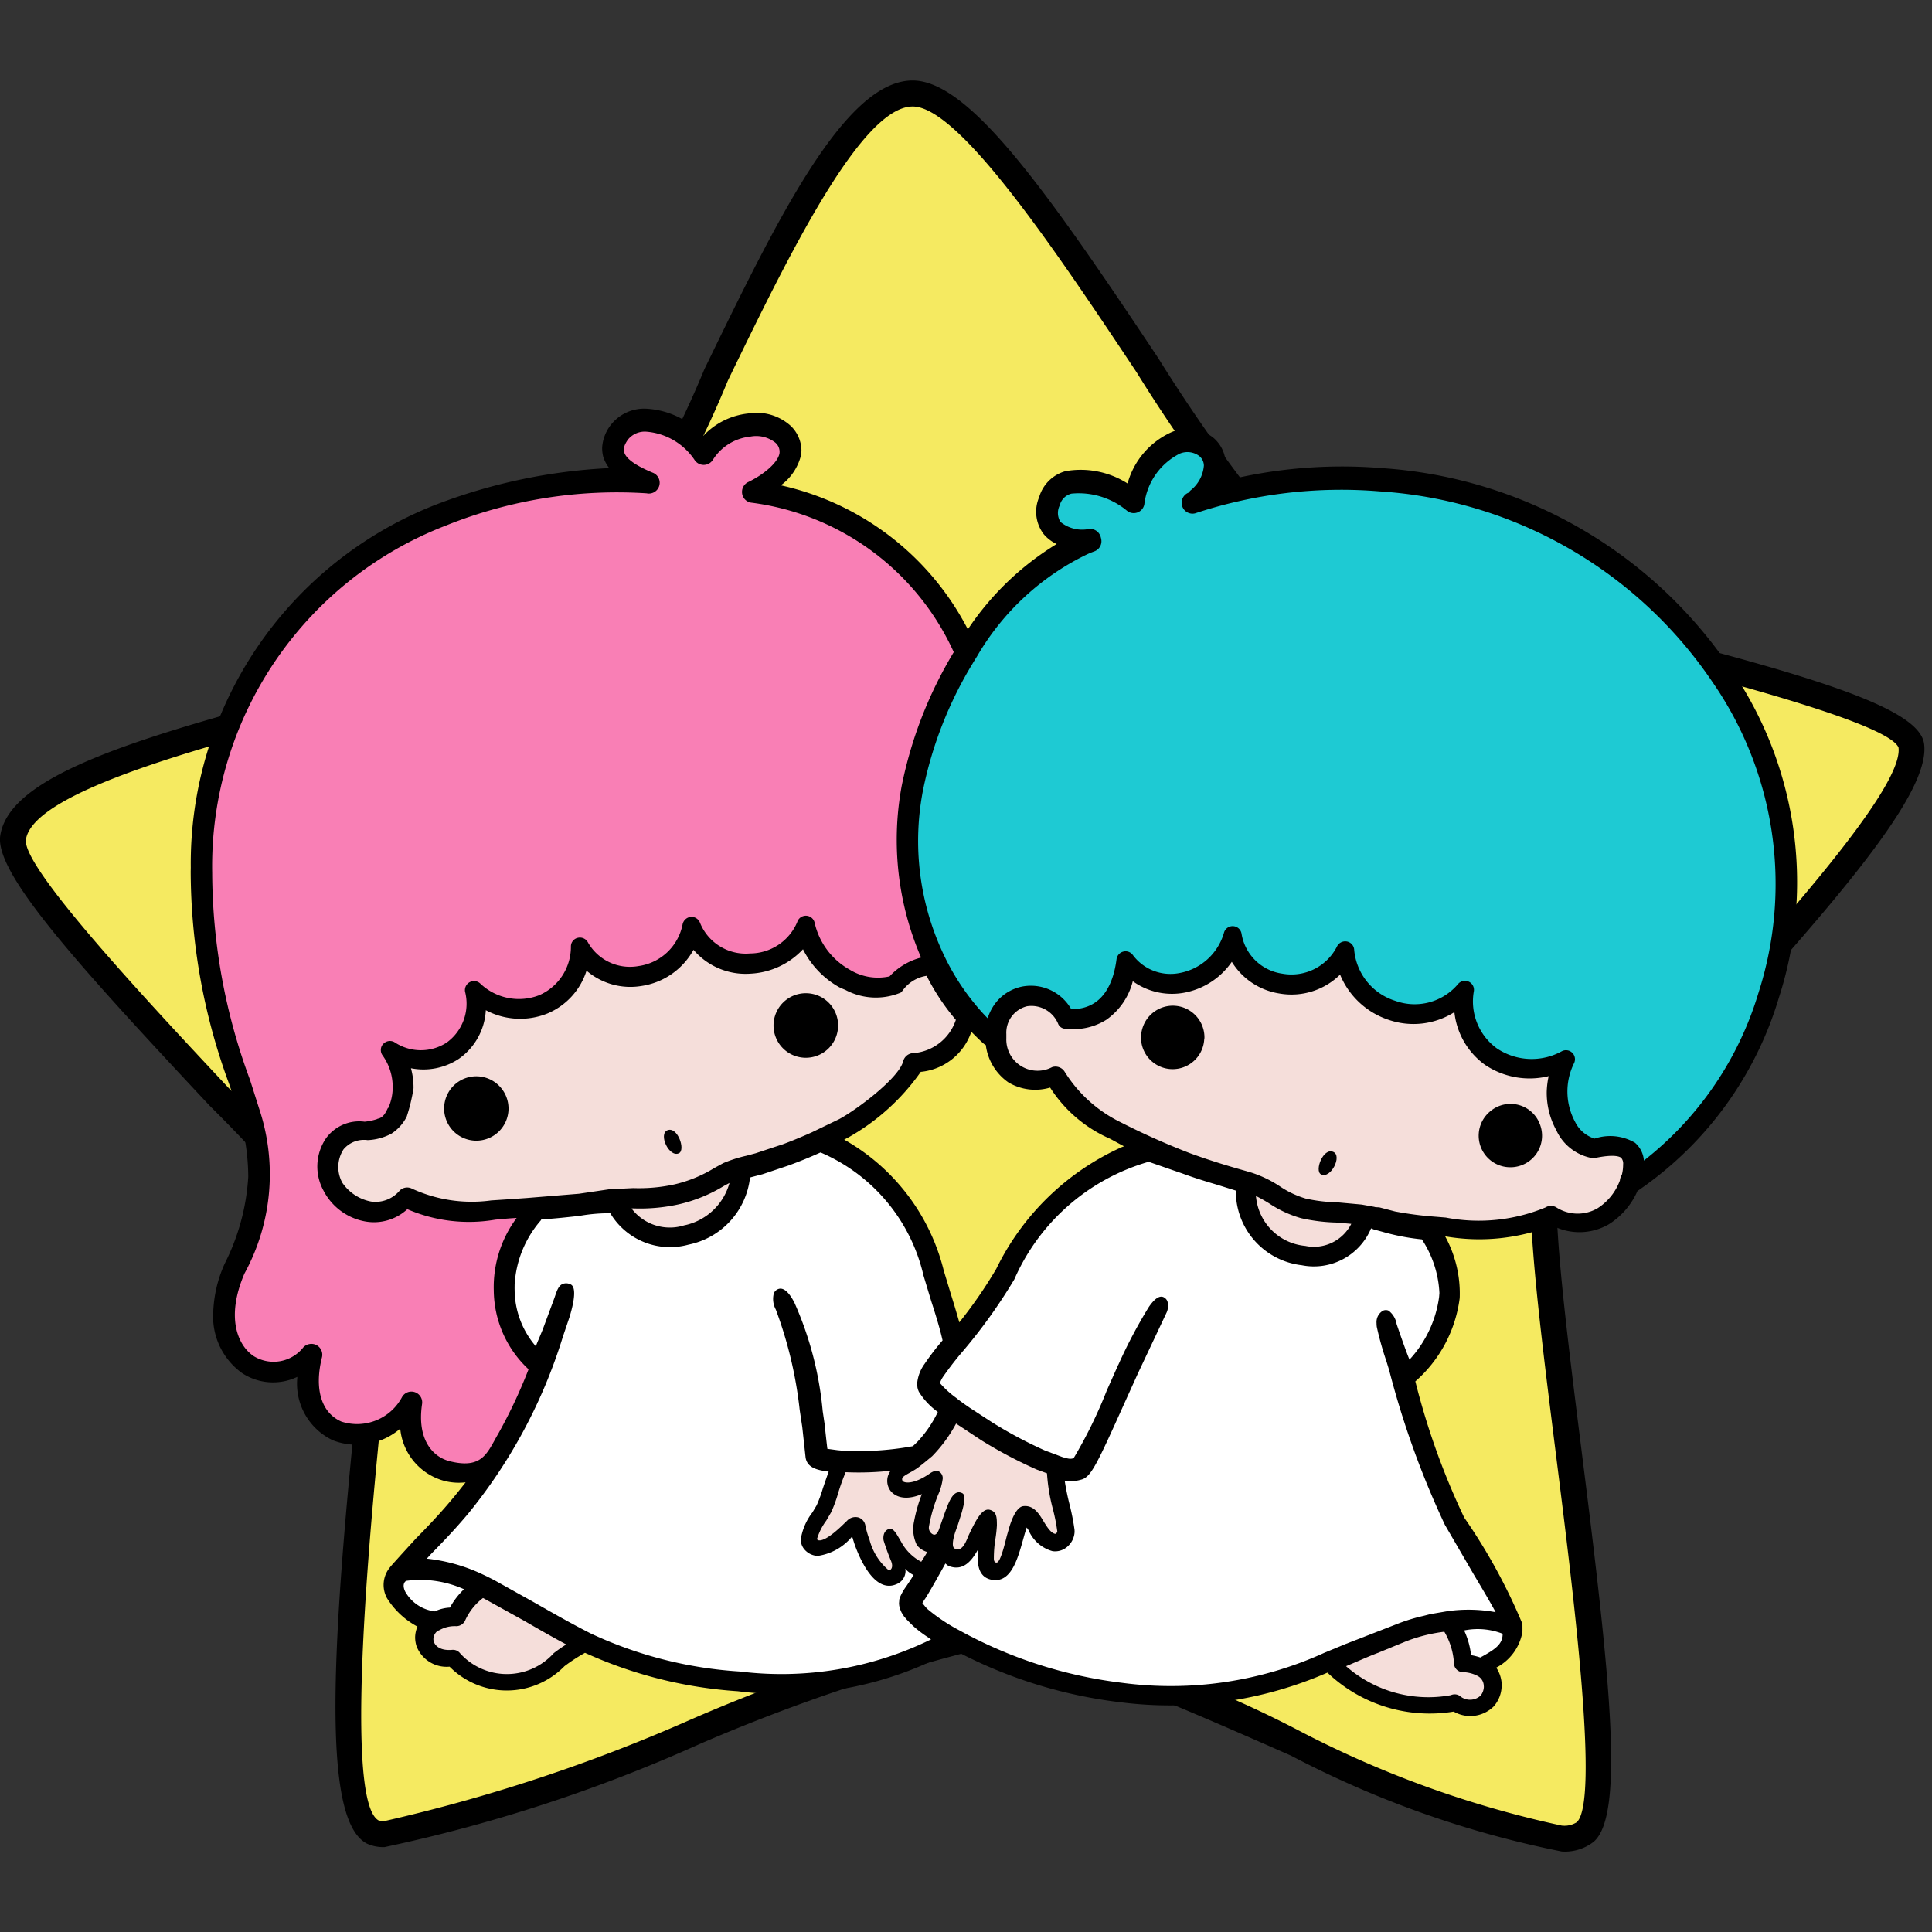 <svg xmlns="http://www.w3.org/2000/svg" width="24" height="24" viewBox="0 0 24 24"><rect x="0" y="0" width="24" height="24" fill="#333333" stroke="none"/><defs><style>.cls-1{fill:#f5ea61;}.cls-2{fill:#fff;}.cls-3{fill:#f5deda;}.cls-4{fill:#f97fb5;}.cls-5{fill:#1ecad3;}</style></defs><g id="LTS"><path class="cls-1" d="M.163,10.405c-.109.724,4.036,4.539,4.57,5.554-.013.68-.828,6.417-.102,6.798.598.314,6.27-2.318,7.518-2.431,1.573-.139,6.84,3.057,7.545,2.431.542-.481-.445-5.675-.516-7.696,1.137-1.533,4.684-4.908,4.566-5.799-.089-.667-6.005-1.777-7.786-2.379-1.21-1.247-3.552-5.723-4.621-5.723-1.286,0-2.91,5.271-4.184,6.498C6.319,8.463.346,9.186.163,10.405Z"/><path d="M19.401,23a12.469,12.469,0,0,1-3.364-1.191c-1.544-.679-3.144-1.386-3.874-1.322a22.681,22.681,0,0,0-3.474,1.179A19.295,19.295,0,0,1,4.778,22.945h0a.48.48,0,0,1-.222-.044c-.557-.293-.452-2.39-.081-5.913.048-.455.087-.823.095-.99a20.156,20.156,0,0,0-1.964-2.261C.94,11.957-.066,10.844.003,10.381c.115-.762,1.738-1.238,4.201-1.879a10.259,10.259,0,0,0,2.837-.959A12.959,12.959,0,0,0,8.75,4.587C9.646,2.742,10.491,1,11.337,1c.703,0,1.664,1.365,3.05,3.447a20.493,20.493,0,0,0,1.66,2.296c.602.2,1.665.459,2.788.732,3.395.826,5.002,1.27,5.067,1.766.081.613-1.066,1.931-2.827,3.872-.691.761-1.344,1.482-1.735,1.999.03.713.167,1.793.31,2.935.35,2.777.534,4.489.15,4.83A.579.579,0,0,1,19.401,23Zm-7.147-2.839a13.801,13.801,0,0,1,3.912,1.353,12.9,12.9,0,0,0,3.234,1.164.286.286,0,0,0,.186-.041c.285-.254-.04-2.839-.255-4.549-.148-1.18-.289-2.294-.314-3.02l-.002-.056.034-.045c.395-.533,1.072-1.279,1.788-2.069,1.188-1.309,2.814-3.102,2.747-3.612-.149-.357-3.076-1.07-4.824-1.495-1.154-.281-2.245-.547-2.853-.752L15.87,7.024l-.027-.028a19.813,19.813,0,0,1-1.723-2.37c-.98-1.472-2.199-3.303-2.782-3.303-.644,0-1.56,1.888-2.296,3.405a12.784,12.784,0,0,1-1.775,3.048,9.458,9.458,0,0,1-2.98,1.039C2.651,9.239.414,9.82.322,10.429c-.051.342,1.495,1.994,2.519,3.087a18.277,18.277,0,0,1,2.034,2.368l.019.037-.002.041c-.003.154-.043.533-.097,1.059-.139,1.322-.563,5.345-.09,5.594v-.001a.213.213,0,0,0,.072.008h0a20.815,20.815,0,0,0,3.795-1.257,21.809,21.809,0,0,1,3.562-1.199C12.173,20.163,12.213,20.161,12.254,20.161Z"/><polygon class="cls-2" points="11.668 19.237 11.664 19.242 11.664 19.242 11.664 19.242 11.668 19.237 11.668 19.237"/><path class="cls-2" d="M11.664,19.242l-.048.103c.016-.033.033-.068.048-.103Z"/><path class="cls-2" d="M12.141,8.129c-.02.031-.039.063-.059.094A.132.132,0,0,0,12.141,8.129Z"/><path d="M21.503,8.313A5.673,5.673,0,0,0,17.162,5.815a6.03,6.03,0,0,0-1.982.167.576.576,0,0,0,.046-.225.434.434,0,0,0-.157-.322.516.516,0,0,0-.501-.073.985.985,0,0,0-.561.644,1.084,1.084,0,0,0-.771-.153.472.472,0,0,0-.328.325.457.457,0,0,0,.058.458.468.468,0,0,0,.16.122,3.541,3.541,0,0,0-1.103,1.06A3.455,3.455,0,0,0,9.7,6.029a.658.658,0,0,0,.249-.368.452.452,0,0,0,.007-.064.431.431,0,0,0-.135-.308A.634.634,0,0,0,9.29,5.137a.893.893,0,0,0-.553.277,1.033,1.033,0,0,0-.696-.336.525.525,0,0,0-.455.203.507.507,0,0,0-.106.282.444.444,0,0,0,.013.109.455.455,0,0,0,.075.143,6.938,6.938,0,0,0-2.133.446A4.788,4.788,0,0,0,2.37,10.783c-.001.011,0,.024-.001.036a7.649,7.649,0,0,0,.484,2.664l.108.339a2.744,2.744,0,0,1,.123.796,2.749,2.749,0,0,1-.292,1.078,1.596,1.596,0,0,0-.143.602.865.865,0,0,0,.358.759.698.698,0,0,0,.686.047v.013a.777.777,0,0,0,.442.775.829.829,0,0,0,.837-.145.744.744,0,0,0,.554.651.723.723,0,0,0,.258.016c-.054.069-.108.138-.167.208-.165.198-.318.355-.453.493,0,0-.312.34-.318.353a.342.342,0,0,0-.039.384,1,1,0,0,0,.379.354.354.354,0,0,0-.029.132.359.359,0,0,0,.018.113.4.4,0,0,0,.41.253,1.001,1.001,0,0,0,1.427-.006,2.188,2.188,0,0,1,.255-.166,5.444,5.444,0,0,0,1.897.477,4.405,4.405,0,0,0,2.684-.514,5.847,5.847,0,0,0,2.062.65,4.896,4.896,0,0,0,2.58-.367,1.841,1.841,0,0,0,1.568.484.414.414,0,0,0,.497-.064.395.395,0,0,0,.099-.26.473.473,0,0,0-.003-.056.405.405,0,0,0-.064-.166.62.62,0,0,0,.325-.444c.001-.007,0-.1,0-.1a7.138,7.138,0,0,0-.723-1.32,9.033,9.033,0,0,1-.607-1.692,1.654,1.654,0,0,0,.551-1.036,1.479,1.479,0,0,0-.181-.766,2.473,2.473,0,0,0,1.33-.135.728.728,0,0,0,.704-.015.933.933,0,0,0,.357-.417.082.082,0,0,0,.027-.016,4.44,4.44,0,0,0,1.727-2.378A4.669,4.669,0,0,0,21.503,8.313Z"/><path class="cls-1" d="M13.935,14.25a3.188,3.188,0,0,0-1.559,1.512,5.673,5.673,0,0,1-.459.665c-.034-.12-.07-.24-.104-.348l-.089-.294a2.578,2.578,0,0,0-1.237-1.628l.063-.034a2.736,2.736,0,0,0,.888-.808.738.738,0,0,0,.628-.498c.043.042.113.114.153.147a.149.149,0,0,0,.027.018.668.668,0,0,0,.281.464.652.652,0,0,0,.518.064,1.679,1.679,0,0,0,.747.637l.132.072c0-.001.019.01.039.021Z"/><path class="cls-3" d="M9.325,12.095h0a.851.851,0,0,1-.71-.296.886.886,0,0,1-.646.449.837.837,0,0,1-.683-.19A.856.856,0,0,1,6.8,12.59a.907.907,0,0,1-.765-.041.788.788,0,0,1-.338.606.799.799,0,0,1-.592.115.903.903,0,0,1,.032.249,2.245,2.245,0,0,1-.085.353.548.548,0,0,1-.19.211.689.689,0,0,1-.295.08.331.331,0,0,0-.299.114.404.404,0,0,0-.015.416.558.558,0,0,0,.356.233.391.391,0,0,0,.355-.135.131.131,0,0,1,.15-.027,1.772,1.772,0,0,0,.988.148l.201-.013.242-.017.648-.053.372-.055c.08-.004.08-.004.085-.001l-.009-.003.225-.011a2.064,2.064,0,0,0,.512-.046,1.657,1.657,0,0,0,.493-.202l.113-.062a1.69,1.69,0,0,1,.288-.092l.116-.031c.31-.103.31-.103.314-.103.118-.043.247-.096.379-.155l.344-.166c.217-.116.744-.511.795-.72a.134.134,0,0,1,.13-.1.605.605,0,0,0,.524-.413,2.733,2.733,0,0,1-.363-.547.447.447,0,0,0-.3.186l-.021.022a.803.803,0,0,1-.688-.033l-.029-.012-.047-.021a1.114,1.114,0,0,1-.451-.472A.956.956,0,0,1,9.325,12.095Z"/><path class="cls-3" d="M9.062,14.695a.736.736,0,0,1-.564.527.596.596,0,0,1-.653-.21l.018-.001a2.233,2.233,0,0,0,.567-.05,1.876,1.876,0,0,0,.563-.229Z"/><path class="cls-4" d="M5.591,18.153c-.212-.051-.414-.266-.348-.711a.134.134,0,0,0-.246-.092.633.633,0,0,1-.755.31c-.25-.108-.341-.406-.242-.8a.136.136,0,0,0-.067-.15.139.139,0,0,0-.163.025.471.471,0,0,1-.616.113c-.201-.133-.352-.482-.117-1.028a2.573,2.573,0,0,0,.18-2.055l-.111-.35a7.441,7.441,0,0,1-.47-2.575A4.535,4.535,0,0,1,5.538,6.529a5.689,5.689,0,0,1,2.494-.401.134.134,0,0,0,.074-.257c-.211-.088-.331-.173-.352-.255-.005-.016-.019-.065.049-.158a.268.268,0,0,1,.231-.095.796.796,0,0,1,.595.352.135.135,0,0,0,.228-.005A.623.623,0,0,1,9.32,5.424a.384.384,0,0,1,.308.072.149.149,0,0,1,.055.137c-.023.123-.213.272-.39.356a.136.136,0,0,0-.074.142.133.133,0,0,0,.113.113A3.212,3.212,0,0,1,11.848,8.101a5.204,5.204,0,0,0-.647,1.663,3.686,3.686,0,0,0,.241,2.131.815.815,0,0,0-.392.234.672.672,0,0,1-.494-.083.892.892,0,0,1-.436-.582.112.112,0,0,0-.217-.008.638.638,0,0,1-.585.388.613.613,0,0,1-.624-.385.114.114,0,0,0-.115-.069.117.117,0,0,0-.099.09.649.649,0,0,1-.55.521.6.6,0,0,1-.628-.297.113.113,0,0,0-.124-.054.11.11,0,0,0-.086.104.656.656,0,0,1-.392.608.696.696,0,0,1-.737-.147.113.113,0,0,0-.186.103.597.597,0,0,1-.228.633.588.588,0,0,1-.646-.003.113.113,0,0,0-.142.02.105.105,0,0,0-.03.075.109.109,0,0,0,.022.068.669.669,0,0,1,.125.405.614.614,0,0,1-.056.25l-.003-.003c-.021.041-.051.124-.132.135l.002.002a.719.719,0,0,1-.159.034A.51.51,0,0,0,4.05,14.14a.623.623,0,0,0-.033.647.729.729,0,0,0,.508.384.612.612,0,0,0,.535-.15,1.932,1.932,0,0,0,1.093.13c.089-.008.176-.017.265-.021a1.439,1.439,0,0,0-.284.905,1.352,1.352,0,0,0,.432.975,6.329,6.329,0,0,1-.374.796C6.054,18.041,6,18.253,5.591,18.153Z"/><path class="cls-2" d="M5.046,19.792c-.022-.031-.058-.116-.001-.154a1.322,1.322,0,0,1,.719.104.935.935,0,0,0-.175.228.489.489,0,0,0-.187.047A.488.488,0,0,1,5.046,19.792Z"/><path class="cls-3" d="M6.879,20.536a.783.783,0,0,1-1.173-.009.112.112,0,0,0-.089-.032c-.138.013-.207-.043-.227-.099a.102.102,0,0,1-.006-.038.133.133,0,0,1,.054-.1.098.098,0,0,0,.027-.011.383.383,0,0,1,.203-.046.122.122,0,0,0,.113-.077A.725.725,0,0,1,6,19.851l.017.009.491.272c.168.097.341.197.526.296A1.871,1.871,0,0,0,6.879,20.536Z"/><path class="cls-2" d="M9.793,14.479l-.322.108-.135.035-.019.006a.96.96,0,0,1-.763.833.864.864,0,0,1-.973-.39,2.155,2.155,0,0,0-.365.03l-.029.004c-.085.01-.337.038-.462.042l-.006.012-.007.008a1.333,1.333,0,0,0-.319.789c0,.023-.001.046,0,.069a1.082,1.082,0,0,0,.263.699c.013-.035.036-.088.036-.088l.049-.118.146-.394.012-.035c.02-.058.041-.118.09-.139a.122.122,0,0,1,.097.004c.089.036.03.274-.013.412l-.082.243a6.496,6.496,0,0,1-1.176,2.195c-.171.204-.327.364-.465.505,0,0-.026.029-.048.053a2.145,2.145,0,0,1,.651.176l.007.003c.004.002.087.041.087.041l.091.046.498.278c.223.127.451.258.701.385a5.113,5.113,0,0,0,1.854.473,4.224,4.224,0,0,0,2.375-.399l-.026-.017-.009-.007a1.534,1.534,0,0,1-.186-.141c-.004-.003-.09-.09-.09-.09l-.006-.009L11.23,20.08l-.005-.009-.024-.037-.006-.013-.007-.016h0l-.006-.015-.004-.013-.007-.027-.001-.007-.002-.021v-.01l.001-.009.002-.025,0-.008.009-.028a.662.662,0,0,1,.08-.139l.046-.069.043-.068a.375.375,0,0,1-.105-.078l.005.024a.177.177,0,0,1-.12.17.215.215,0,0,1-.172-.002c-.165-.071-.282-.334-.337-.485,0,0-.023-.068-.034-.109a.675.675,0,0,1-.429.242.229.229,0,0,1-.165-.082.186.186,0,0,1-.044-.127.731.731,0,0,1,.144-.331l.053-.089a1.65,1.65,0,0,0,.076-.207s.052-.153.073-.211c-.144-.018-.269-.049-.287-.178l-.041-.376-.032-.213a5.155,5.155,0,0,0-.296-1.245.277.277,0,0,1-.025-.203.094.094,0,0,1,.055-.053c.093-.035.176.121.201.17a4.259,4.259,0,0,1,.351,1.347l.025.169c-.001,0,.025.237.033.299.023.003.126.017.126.017l.042.004a3.687,3.687,0,0,0,.894-.054c.008-.007.057-.055.057-.055A1.448,1.448,0,0,0,11.65,17.54a.879.879,0,0,1-.236-.252l-.011-.027-.006-.024-.004-.049a.491.491,0,0,1,.093-.246,3.164,3.164,0,0,1,.223-.291c-.037-.163-.089-.327-.142-.492l-.095-.314a2.199,2.199,0,0,0-1.279-1.529C10.057,14.378,9.922,14.432,9.793,14.479Z"/><path class="cls-3" d="M12.298,18.756c-.096-.028-.174.125-.26.305-.027.055-.074.225-.175.177-.051-.017-.016-.145.003-.205l.034-.095.047-.149c.021-.079.06-.213.007-.24-.115-.06-.174.13-.219.248l-.065.186c-.021.064-.048.093-.081.077a.091.091,0,0,1-.049-.097v-.001a1.939,1.939,0,0,1,.115-.396.705.705,0,0,0,.056-.199.095.095,0,0,0-.04-.083c-.028-.023-.073-.014-.123.022-.21.144-.319.113-.334.092a.037.037,0,0,1-.003-.04c.021-.038.137-.077.221-.149.027-.019.148-.12.148-.12a1.782,1.782,0,0,0,.297-.405l.028.019.286.189a5.606,5.606,0,0,0,.687.363s.065.024.128.047a2.279,2.279,0,0,0,.074.447,2.263,2.263,0,0,1,.054.274v0a.036.036,0,0,1-.01.021.028.028,0,0,1-.015.01c-.056-.009-.104-.089-.147-.158-.055-.093-.123-.202-.252-.186-.076.01-.139.143-.179.286l-.022.076c-.017.064-.076.328-.125.338-.042.007-.038-.05-.038-.057a1.595,1.595,0,0,1,.015-.209,1.695,1.695,0,0,0,.023-.196C12.383,18.854,12.384,18.781,12.298,18.756Z"/><path class="cls-3" d="M11.07,19.393c.032.082-.009.107-.009.107l-.005.003a.026.026,0,0,1-.022-.002.736.736,0,0,1-.232-.372,1.134,1.134,0,0,1-.052-.179.127.127,0,0,0-.084-.099.142.142,0,0,0-.145.042l-.02.019c-.056.055-.231.227-.324.223a.034.034,0,0,1-.027-.013l0-.007a.747.747,0,0,1,.114-.225l.059-.101a1.583,1.583,0,0,0,.087-.235,2.713,2.713,0,0,1,.095-.266,3.632,3.632,0,0,0,.559-.018.208.208,0,0,0-.005.245c.031.043.142.15.393.045a1.86,1.86,0,0,0-.097.339.45.45,0,0,0,.035.295.253.253,0,0,0,.127.085c.005.002-.072.119-.073.122a.603.603,0,0,1-.252-.253c-.049-.08-.091-.176-.152-.154-.085.032-.064.14-.064.14A2.711,2.711,0,0,0,11.07,19.393Z"/><path class="cls-3" d="M18.394,21.062a.194.194,0,0,1-.26.005.114.114,0,0,0-.111-.009,1.55,1.55,0,0,1-1.302-.36c.136-.056.266-.116.39-.163l.346-.142a1.954,1.954,0,0,1,.485-.123.867.867,0,0,1,.12.398.112.112,0,0,0,.105.104.418.418,0,0,1,.192.049.143.143,0,0,1,.072.107l.002.026A.189.189,0,0,1,18.394,21.062Z"/><path class="cls-2" d="M18.389,20.59a.729.729,0,0,0-.115-.029.982.982,0,0,0-.086-.307.848.848,0,0,1,.478.041C18.669,20.428,18.566,20.493,18.389,20.59Z"/><path class="cls-2" d="M12.6,15.893h0a6.63,6.63,0,0,1-.631.883,3.985,3.985,0,0,0-.247.317.337.337,0,0,0-.046.088,1.171,1.171,0,0,0,.205.186c.037.033.155.114.17.124l.275.179a5.417,5.417,0,0,0,.653.348l.216.081c.088.027.106.026.142.015a5.734,5.734,0,0,0,.412-.841l.144-.323-.002.007a6.167,6.167,0,0,1,.38-.721c.069-.101.13-.143.179-.124a.097.097,0,0,1,.052.053.201.201,0,0,1-.012.144l-.355.753-.156.345c-.351.78-.425.941-.546.973l-.011.003a.439.439,0,0,1-.196.01,3.088,3.088,0,0,0,.063.306,2.913,2.913,0,0,1,.059.303l.001.026a.258.258,0,0,1-.081.177.23.23,0,0,1-.193.064.455.455,0,0,1-.298-.261l-.023-.033c-.011.033-.024.076-.024.076l-.021.075c-.068.242-.15.544-.391.498-.119-.023-.175-.115-.172-.283a.919.919,0,0,1,.009-.104c-.08.15-.191.29-.375.214a.394.394,0,0,1-.036-.029c-.046.085-.206.37-.251.437,0-.001-.024.036-.035.055l.041.051.026.026a2.241,2.241,0,0,0,.393.262,5.566,5.566,0,0,0,2.016.651,4.604,4.604,0,0,0,2.521-.374l.261-.108.304-.118.337-.131a2.207,2.207,0,0,1,.326-.1l.086-.022.216-.037a1.879,1.879,0,0,1,.594.013c-.059-.111-.156-.275-.27-.466l-.36-.619a10.937,10.937,0,0,1-.692-1.92l-.033-.108a3.922,3.922,0,0,1-.121-.431.359.359,0,0,1-.003-.046.164.164,0,0,1,.078-.154.086.086,0,0,1,.071-.002.26.26,0,0,1,.1.166c.001.003.106.314.16.443a1.426,1.426,0,0,0,.368-.778l.004-.049a1.323,1.323,0,0,0-.218-.667,2.774,2.774,0,0,1-.489-.094l-.088-.024-.017-.004s-.024-.009-.037-.015a.77.77,0,0,1-.861.458.925.925,0,0,1-.819-.927c-.023-.007-.227-.071-.227-.071-.125-.037-.282-.084-.441-.143l-.119-.041s-.288-.1-.296-.103A2.61,2.61,0,0,0,12.6,15.893Zm4.423-.636h0Z"/><path class="cls-3" d="M15.602,14.857c.056.028.111.059.164.092a1.39,1.39,0,0,0,.398.184,2.249,2.249,0,0,0,.439.054l.183.016a.52.52,0,0,1-.571.274A.676.676,0,0,1,15.602,14.857Z"/><path class="cls-3" d="M14.697,12.334a.835.835,0,0,1-.625-.145.835.835,0,0,1-.329.479.766.766,0,0,1-.497.111.099.099,0,0,1-.103-.065.36.36,0,0,0-.385-.214.338.338,0,0,0-.257.345v.01l0,.043a.388.388,0,0,0,.569.358.134.134,0,0,1,.156.058,1.694,1.694,0,0,0,.691.625,9.069,9.069,0,0,0,.864.386c.298.109.553.181.691.22l.075.022a1.445,1.445,0,0,1,.346.166,1.161,1.161,0,0,0,.331.157,2.004,2.004,0,0,0,.39.046c.308.028.308.028.31.029l.144.026.02.005.042.002a.16.16,0,0,1,.023.005l.176.046a4.398,4.398,0,0,0,.51.066l.121.01a2.17,2.17,0,0,0,1.237-.125.13.13,0,0,1,.134-.003.491.491,0,0,0,.515.012.692.692,0,0,0,.277-.345.144.144,0,0,1,.024-.069.507.507,0,0,0,.016-.128.11.11,0,0,0-.024-.084c-.019-.016-.088-.047-.321.001l-.035.003a.609.609,0,0,1-.44-.326l-.006-.013-.002-.004a.967.967,0,0,1-.121-.485,1.051,1.051,0,0,1,.024-.191.991.991,0,0,1-.796-.144.929.929,0,0,1-.375-.651.949.949,0,0,1-.816.096.988.988,0,0,1-.604-.562.861.861,0,0,1-.756.234.847.847,0,0,1-.589-.393A.923.923,0,0,1,14.697,12.334Z"/><path class="cls-5" d="M21.846,12.328a4.163,4.163,0,0,1-1.425,2.089.323.323,0,0,0-.11-.221.609.609,0,0,0-.502-.052.4.4,0,0,1-.241-.205.792.792,0,0,1-.013-.735.112.112,0,0,0-.025-.127.111.111,0,0,0-.127-.019.776.776,0,0,1-.809-.035.721.721,0,0,1-.285-.712.112.112,0,0,0-.196-.088.704.704,0,0,1-.779.21.731.731,0,0,1-.512-.635.111.111,0,0,0-.089-.102.114.114,0,0,0-.122.057.634.634,0,0,1-.682.342.597.597,0,0,1-.506-.496.112.112,0,0,0-.217-.017.706.706,0,0,1-.557.506.582.582,0,0,1-.577-.225.111.111,0,0,0-.118-.042.114.114,0,0,0-.084.094c-.037.291-.167.625-.563.621a.577.577,0,0,0-.618-.279.561.561,0,0,0-.299.175.61.61,0,0,0-.121.217c-.02-.02-.041-.042-.062-.065a2.95,2.95,0,0,1-.498-.755,3.3,3.3,0,0,1-.243-2.013,4.903,4.903,0,0,1,.616-1.573c.018-.031.039-.063.057-.093A3.177,3.177,0,0,1,13.517,6.88c.025-.011.051-.021.078-.031a.134.134,0,0,0,.083-.16h0l-.001-.005-.002-.007h0a.136.136,0,0,0-.147-.106.427.427,0,0,1-.354-.087.209.209,0,0,1-.01-.205.2.2,0,0,1,.146-.147.936.936,0,0,1,.688.211.134.134,0,0,0,.217-.076.811.811,0,0,1,.439-.631.244.244,0,0,1,.242.028.155.155,0,0,1,.059.12.439.439,0,0,1-.168.31.133.133,0,0,0-.02.026l-.005.001a.135.135,0,0,0,.083.256,5.776,5.776,0,0,1,2.293-.273A5.405,5.405,0,0,1,21.278,8.48,4.404,4.404,0,0,1,21.846,12.328Z"/><path d="M16.562,14.309c-.126-.055-.235.236-.152.279C16.528,14.651,16.679,14.359,16.562,14.309Z"/><path d="M8.292,14.04c-.118.047.021.344.142.286C8.519,14.285,8.418,13.991,8.292,14.04Z"/><path d="M5.923,13.37a.4.4,0,1,0,.394.407A.401.401,0,0,0,5.923,13.37Z"/><path d="M10.017,12.338a.401.401,0,1,0,.394.407A.4.4,0,0,0,10.017,12.338Z"/><path d="M14.575,12.493a.395.395,0,0,0-.372.248.409.409,0,0,0-.029.139.393.393,0,0,0,.784.047c0-.011.003-.022.004-.033A.394.394,0,0,0,14.575,12.493Z"/><path d="M19.123,13.95a.39.39,0,0,0-.606-.149.392.392,0,0,0,.239.699.392.392,0,0,0,.367-.549Z"/></g></svg>